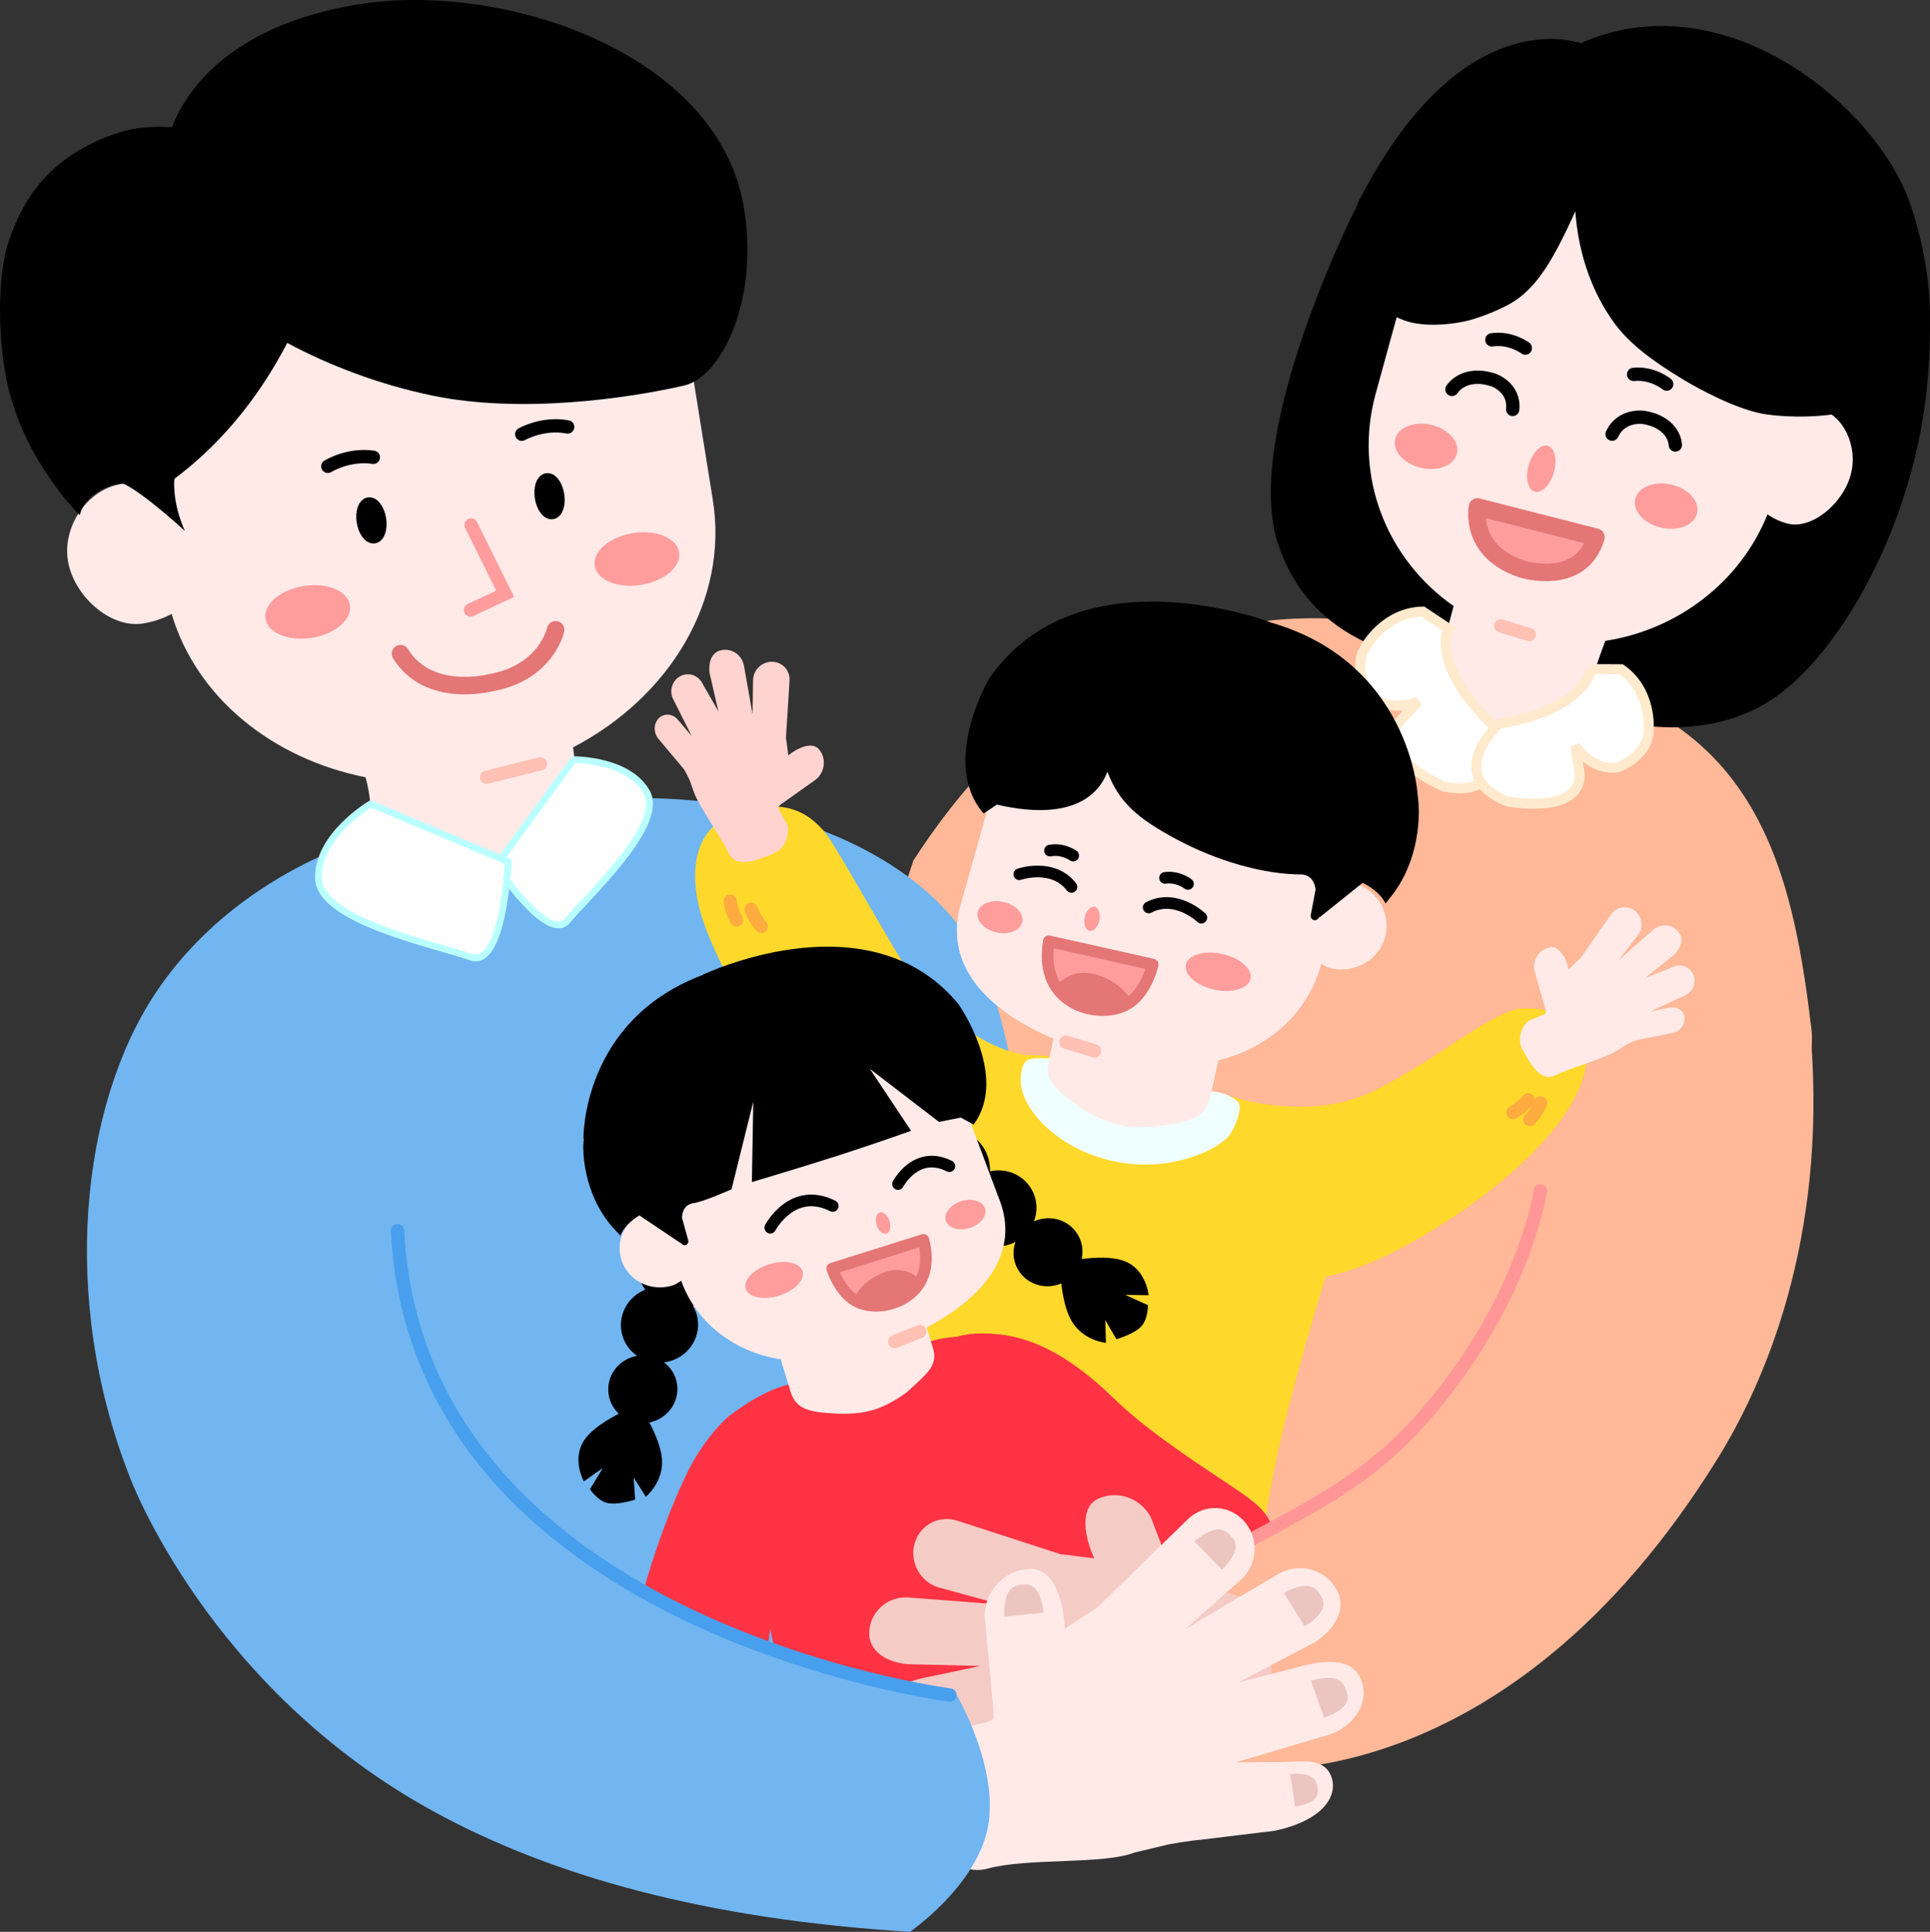 <?xml version="1.0" encoding="UTF-8"?><svg id="_레이어_2" xmlns="http://www.w3.org/2000/svg" viewBox="0 0 1159.06 1159.88"><rect x="0" y="0" width="1159.06" height="1159.88" fill="#333333" stroke="none"/><defs><style>.cls-1{stroke:#ff9696;}.cls-1,.cls-2,.cls-3,.cls-4,.cls-5,.cls-6,.cls-7,.cls-8,.cls-9,.cls-10,.cls-11{fill:none;}.cls-1,.cls-2,.cls-3,.cls-4,.cls-8,.cls-9,.cls-10,.cls-11{stroke-width:8px;}.cls-1,.cls-3,.cls-4,.cls-5,.cls-12,.cls-6,.cls-7,.cls-13,.cls-8,.cls-9,.cls-10,.cls-11{stroke-linecap:round;}.cls-14{fill:#f5cbc6;}.cls-2,.cls-4,.cls-6,.cls-8{stroke:#000;}.cls-3{stroke:#479fed;}.cls-3,.cls-5,.cls-6,.cls-7,.cls-8{stroke-linejoin:round;}.cls-15{fill:#ff9d9d;}.cls-16{fill:#ff3343;}.cls-17{fill:#ffd82c;}.cls-18{fill:#ffd3cf;}.cls-5,.cls-6{stroke-width:7px;}.cls-5,.cls-7{stroke:#e47676;}.cls-12{fill:#fffefe;stroke:#baffff;stroke-width:4px;}.cls-19{fill:#e47676;}.cls-7{stroke-width:10.52px;}.cls-20{fill:azure;}.cls-13{fill:#fff;stroke:#ffeace;stroke-width:6px;}.cls-21{fill:#71b5f1;}.cls-9{stroke:#feab40;}.cls-10{stroke:#ffc1b3;}.cls-11{stroke:#ff9d9d;}.cls-22{fill:#ffb898;}.cls-23{fill:#ecc5c1;}.cls-24{fill:#ffeae8;}</style></defs><g id="Layer_1"><g><path class="cls-22" d="m1087.92,618.4c-9.31-78.46-24.81-151.28-93.8-190.37l-168.91-53.59s-160.94-37.53-276.69,142.25c0,0-94.52,275.07-60.04,366.19,34.48,91.12,240.72,47.83,404.29,26.72,108.83-14.04,201-241.86,195.15-291.2Z"/><path d="m1136.66,142.29s-338.62,28.54-319.61-14.16c0,0-67.23,134.09-45.57,197.65,21.66,63.55,83.24,66.02,123.49,77.64,18.26,5.28,108.33,55.51,170.13,11.01,32.11-23.13,68.61-80.98,83.28-150.76,11.69-55.59,8-129.54-11.72-121.38Z"/><path class="cls-2" d="m1136.66,142.29s-338.62,28.54-319.61-14.16c0,0-67.23,134.09-45.57,197.65,21.66,63.55,83.24,66.02,123.49,77.64,18.26,5.28,108.33,55.51,170.13,11.01,32.11-23.13,68.61-80.98,83.28-150.76,11.69-55.59,8-129.54-11.72-121.38Z"/><path class="cls-24" d="m1092.62,245.46c-4.35-1.07-8.6-1.3-12.55-.92l10.69-38.86c17.68-64.33-21.64-129.84-87.85-146.31-66.21-16.48-134.22,22.33-151.92,86.65l-24.81,90.24c-13.62,49.49,6.61,99.61,46.79,127.62l-8.78,32.6s9.79,37.58,30.91,44.77c21.13,7.19,55.07-16.07,55.07-16.07,1.45-3.4,7.08-22.3,13.9-40.4,43.08-6.61,80.93-34.94,97.42-75.97,3.4,2.42,7.49,4.42,12.18,5.59,14.41,3.58,32.99-11.93,37.73-29.16,4.73-17.23-4.37-36.19-18.78-39.78Z"/><path class="cls-4" d="m1000.93,230.61s-8.36-6.98-19.85-5.81"/><path class="cls-4" d="m916.03,208.99s-8.67-6.61-20.1-4.95"/><path d="m1143.49,123.93c-19.6-57.46-109.83-132.31-193.99-93.7,0,0-67.06-27.57-128.29,89.22,0,0-8.67,14.53-6.02,28.99,3.98,21.78,11.42,33.51,29.53,40.17,11.6,4.26,29.25,1.86,36.99-.27,5.5-1.5,15.1-5.04,22.3-8.96,17.36-9.47,27.43-28.48,46.12-71.56,0,0-5.38,45.55,22.72,83.98,8.31,11.36,21.41,21.46,40.52,32.94,9.47,5.68,30.18,16.77,45.73,19.73,15.57,2.96,84.75,7.15,94.61-38.74,2.98-13.88,1.62-47.1-10.22-81.79Z"/><path class="cls-2" d="m950.13,107.81s-5.38,45.55,22.72,83.98c8.31,11.36,21.41,21.46,40.52,32.94,9.47,5.68,30.18,16.77,45.73,19.73,15.57,2.96,84.75,7.15,94.61-38.74,2.98-13.88,1.62-47.1-10.22-81.79-19.6-57.46-109.83-132.31-193.99-93.7,0,0-67.06-27.57-128.29,89.22,0,0-8.67,14.53-6.02,28.99,3.98,21.78,11.42,33.51,29.53,40.17,11.6,4.26,29.25,1.86,36.99-.27,5.5-1.5,15.1-5.04,22.3-8.96,17.36-9.47,27.43-28.48,46.12-71.56Z"/><path class="cls-15" d="m859.94,255.18c-10.21-2.54-20.06,1.13-22,8.21-1.95,7.07,4.75,14.87,14.96,17.41,10.21,2.54,20.07-1.13,22.02-8.21,1.95-7.07-4.75-14.86-14.97-17.41Z"/><path class="cls-15" d="m1004.13,291.06c-10.21-2.53-20.06,1.13-22,8.21-1.95,7.08,4.75,14.88,14.96,17.41,10.21,2.54,20.07-1.13,22.02-8.21,1.95-7.07-4.75-14.86-14.97-17.41Z"/><path class="cls-15" d="m929.41,267.63c-4.21-1.05-9.33,4.27-11.43,11.9-2.1,7.62-.38,14.65,3.84,15.7,4.22,1.05,9.35-4.27,11.44-11.9,2.09-7.62.37-14.64-3.85-15.7Z"/><path class="cls-15" d="m887.29,304.37s-5.38,26.65,26.83,37.34c0,0,35.53,11.06,44.33-19.18l-71.16-18.15Z"/><path class="cls-7" d="m887.29,304.37s-5.38,26.65,26.83,37.34c0,0,35.53,11.06,44.33-19.18l-71.16-18.15Z"/><path class="cls-4" d="m871.99,233.79s6.97-11.56,25.08-5.58c0,0,12.73,4.4,11.38,17.61"/><path class="cls-4" d="m1006.13,267.17s-.14-13.34-19.01-16.55c0,0-13.36-2.1-18.98,10.05"/><path class="cls-21" d="m582.59,565.5c-29.83-46.86-88.93-72.2-142.51-81.72-42.51-7.56-84.52-3.6-84.52-3.6l-140.68,38.29c-95.73,38.39-122.43,197.87-67.13,319.08,52.29,114.59,183.13,191.69,220.69,210.3,77.28,38.28,259.57-59.75,259.57-59.75,0,0,8.09-338.57-45.41-422.6Z"/><path class="cls-13" d="m869.62,377.3s-11.02,22.07,27.77,58.86c0,0,10.79,44.43-30.14,36.16,0,0-41.06-17.22-27.85-37.98l12.33-13.23s-16.36,7.6-28.59-3.34c0,0-12.34-15.98-2.47-30.21,0,0,11.48-20.02,33.82-20.36l15.14,10.09Z"/><path class="cls-17" d="m945.67,618.39c-2.94-3.95-6.44-9.2-13.95-11.02-4.51-1.08-11.39-2.51-18.42-1.85-17.51,1.68-52.72,32.44-89.3,49.96-36.59,17.51-80.18,4.15-80.18,4.15-1.86-.9-3.7-1.28-5.54-1.47-3.02-1.01-6.11-1.88-9.3-2.57l-92.59-20.18c-6.97-1.51-13.89-2.09-20.72-1.96-9.08-1.84-28.38-5.76-58.75-34.61-12.15-11.55-54.02-91.46-62.65-100.46-6.12-6.39-18.95-20.77-50.72-10.8-31.76,9.99-27.37,43.55-23.13,59.27,15.16,56.15,109.94,185.56,111.31,184.12l-32.96,117.17-12.95,31.46c-4.84,22.15,51.73,40.35,112.37,55.41,5.46,1.36,18.43,4.49,25.07,5.68,59.67,10.68,127.64,25.98,132.35,4.41,0,0,2.83-31.86,11.9-73.45,9.06-41.59,28.57-105.11,28.57-105.11,10.37-2.03,27.42-7.1,51.13-20.26,41.09-22.81,90.21-60.94,102.86-97.11,4.35-12.44,2.91-21.01-4.37-30.77Z"/><path class="cls-9" d="m925.24,662.2s-1.61,4.77-6.47,9.95"/><path class="cls-9" d="m457.21,556.12s-3.58-3.53-6.13-10.16"/><path class="cls-20" d="m744.09,662.46c-.61-1.69-4.86-4.16-8.17-5.47-7.59-2.98-17.83-1.4-23.24-3.91-11.93-5.55-15.21-14.47-30.88-17.89-15.55-3.39-24.36-.26-35.92.81-7.86.73-21.61-1.91-27.96.09-3.88,1.23-4.59,7.03-4.9,10.87-1.39,17.56,21.26,42.74,55.58,50.21,34.32,7.49,64.12-7.4,70.04-16.01,2.98-4.32,7.11-14.17,5.45-18.7Z"/><line class="cls-8" x1="532.75" y1="726.21" x2="537.93" y2="711.87"/><path class="cls-9" d="m917.75,660.4s-2.97,4.05-9.16,7.52"/><path class="cls-9" d="m438.52,541.09s.38,5.01,3.8,11.25"/><path class="cls-24" d="m1016.75,584.85c-2.19-4.64-7.75-6.51-12.41-4.16l-16.44,6.53,16.92-13.43c4.49-4.11,6.97-10.07,2.98-14.56-3.97-4.51-10.84-4.82-15.34-.7l-20.42,18.01,11.86-15.36c3.24-4.59,2.23-11.06-2.28-14.46-4.5-3.4-10.79-2.42-14.02,2.18,0,0-18.3,26.09-18.43,26.35-.34.2-7.14,6.88-7.14,6.88-1.34-6.33-5.37-14.78-11.61-13.31-1.56.37-2.99,1.03-4.22,1.93-3.69,2.69-5.65,7.43-4.64,12.17l6.7,23.34c.01.59.22,1.18.27,1.78-.43.32-.87.62-1.27,1.01l-9.5,3.93c-5.61,5.53-6.27,12.52-3.1,17.8,4.04,6.74,9.87,19.46,19.62,14.73,9.46-4.61,29.11-9.94,36.37-14.5l5.67-3.56c.85-.54,5.93-2.81,7.02-3.03l21.24-4.29c4.4-.89,7.55-5,7.06-9.19-.51-4.17-4.48-6.84-8.88-5.96l-11.69,2.3,21.2-9.78c4.67-2.34,6.69-8.01,4.5-12.66Z"/><path class="cls-18" d="m494.32,454.61c-.44-1.59-1.19-3.1-2.25-4.44-4.27-5.42-13.3-1.02-18.67,3.39,0,0-1.23-10.15-1.39-10.55.05-.3,2.15-34.47,2.15-34.47.36-6.02-4.27-11.05-10.31-11.21-6.06-.16-11.24,4.59-11.59,10.62l-.32,20.84-5.09-28.79c-1.02-6.48-6.99-10.81-13.36-9.69-6.36,1.11-8.26,7.76-7.25,14.24l5.22,22.6-9.44-16.49c-2.34-5.09-8.26-7.24-13.21-4.81-4.95,2.43-7.05,8.55-4.69,13.64l11.27,22.4-8.28-9.75c-3.09-3.69-8.22-4.11-11.44-.93-3.21,3.18-3.32,8.74-.22,12.43l14.97,17.81c.77.91,3.5,6.21,3.86,7.24l2.38,6.77c3.04,8.7,15.97,26.34,20.84,36.53,5.01,10.48,18.43,3.71,26.32.75,6.2-2.31,10.33-8.63,9.31-17.03l-5.34-9.65c-.07-.59-.24-1.14-.38-1.69.45-.48,1.02-.83,1.43-1.32l21.23-15.1c4.02-3.31,5.54-8.61,4.24-13.33Z"/><path class="cls-24" d="m810.91,529.52c-2.11-.47-4.12-.15-6.18-.14l5.22-23.94c9.76-44.81-21.98-89.82-70.98-100.49l-37.94-8.28c-49-10.69-91.04,18.84-100.8,63.65l-22.66,80.58c-12.45,38.85,16.39,66.34,55.1,82.74l-3.05,13.99c-2.7,12.36,6.1,17.05,19.53,27.75,0,0,11.21,7.41,23.27,10.05,12.05,2.62,24.97.48,24.97.48,17.63-2.44,26.74-4.73,29.43-17.09l4.64-21.26c.06-.28-.11-.59-.06-.86,30.05-7.17,54.23-28.5,62.05-57.94,2.01.97,3.85,2.17,6.13,2.67,14.84,3.23,29.46-5.84,32.58-20.16,3.12-14.31-6.43-28.53-21.26-31.76Z"/><line class="cls-10" x1="640.2" y1="625.72" x2="657.39" y2="630.97"/><line class="cls-10" x1="901.24" y1="375.76" x2="918.43" y2="381.01"/><path class="cls-6" d="m713.44,530.72s-5.95-4.73-13.78-3.62"/><path class="cls-6" d="m644.51,513.7s-6.16-4.46-13.94-3"/><path class="cls-15" d="m629.89,565.14c-5.92,36.09,24.91,40.54,24.91,40.54,8.79,1.91,17.84.31,23.89-3.97,10.17-7.22,13.56-22.58,13.56-22.58l-62.36-13.99Z"/><path class="cls-5" d="m692.25,579.13s-3.39,15.37-13.56,22.58c-6.05,4.27-15.1,5.87-23.89,3.97,0,0-30.83-4.45-24.91-40.54l62.36,13.99Z"/><path class="cls-15" d="m733.91,572.72c-10.73-2.34-20.45.58-21.75,6.5-1.29,5.93,6.34,12.63,17.07,14.97,10.71,2.34,20.45-.58,21.75-6.51,1.29-5.92-6.35-12.62-17.07-14.96Z"/><path class="cls-15" d="m602.53,541.5c-7.4-1.61-14.29,1.18-15.41,6.25-1.11,5.06,4,10.48,11.4,12.09,7.4,1.61,14.29-1.19,15.41-6.26,1.09-5.06-4-10.48-11.4-12.09Z"/><path class="cls-15" d="m657.4,544.47c-2.44-.53-5.11,2.27-5.99,6.25-.86,3.98.41,7.63,2.85,8.16,2.43.53,5.1-2.27,5.97-6.24.86-3.99-.41-7.65-2.83-8.18Z"/><path class="cls-19" d="m655.93,588.11c-12.94-2.95-19.29,6.7-19.29,6.7,13.57,16.83,39.56,7.61,39.56,7.61-6.46-11.53-20.27-14.31-20.27-14.31Z"/><path class="cls-5" d="m636.64,594.81s6.35-9.64,19.29-6.7c0,0,13.81,2.78,20.27,14.31,0,0-25.99,9.22-39.56-7.61Z"/><path class="cls-6" d="m612.15,524.91s20.05-6.98,31.31,7.59"/><path class="cls-6" d="m721.46,550.96s-15.32-14.68-31.62-6.12"/><path class="cls-16" d="m763.9,915.93c-6.22-13.93-15.54-17.05-50.67-41.35-37.56-25.96-42.94-34.5-54.12-44.02-14.13-12.04-34.13-26.76-59.24-29.42-9.83-1.05-18.46-.61-25.59,1.48-5.46.36-10.95,1.27-16.42,2.95l-72.59,22.35c-2.49.76-4.9,1.67-7.24,2.68-1.45.26-15.76.7-41.12,20.34,0,0-13.04,11.51-22.87,30.71-20.45,39.99-43.53,117.49-39.86,155.24,2.22,22.68,10.35,32.37,24.42,37.89,15.04,5.91,42.55-1.1,52.99-37.2,8.64-29.85,9.58-52.94,11.15-59.88.21,3.15,1.65,10.16,6.32,25.34,10.05,32.61,14.45,57.85,14.45,57.85,5.21,16.92,58.47.12,105.39-12.42,5.22-1.39,15.38-4.77,19.64-6.22,47.41-16.11,91.36-34.45,86.01-51.82l-12.46-24.24-13.58-44.08c2.71,2.4,5.44,4.86,7.86,6.76,24.25,19.09,51.37,27.07,60.46,27.17,15.09.16,20.25-6.91,24.46-11.63,6.25-7.04,6.92-18.85,2.61-28.48Z"/><path d="m675.82,777.46l13.98.21s-1.34-15.62-14.68-20.56c-7.23-2.68-17.2-2.2-25.54-1.22.91-4.12.6-8.51-1.27-12.62-4.64-10.25-16.86-14.7-27.33-9.96-.01.01-.03.01-.04.03,2.1-5.48,2.12-11.7-.47-17.4-4.53-9.96-15.48-15.05-25.95-12.68.1-3.72-.56-7.53-2.19-11.13-5.89-12.98-21.44-18.61-34.68-12.6-13.25,6.01-19.21,21.4-13.31,34.38,5.5,12.13,19.41,17.77,32.02,13.56.19,2.58.74,5.17,1.86,7.65,5.19,11.44,18.84,16.39,30.51,11.1.4-.19.73-.46,1.11-.65-1.64,4.74-1.61,10.03.6,14.91,4.58,10.1,16.55,14.52,26.91,10.1.85,7.35,2.52,16.18,6.08,22.37,6.93,12.09,20.75,13.33,20.75,13.33l-.43-13.68,6.71,11.46s10.63-3.02,14.88-7.62c4.25-4.61,4.04-12.81,4.04-12.81l-13.57-6.16Z"/><path d="m435,754.9c-2.44-14.04-16.02-23.41-30.35-20.93-14.33,2.49-24.01,15.87-21.59,29.92.68,3.9,2.28,7.41,4.46,10.44-9.99,3.93-16.18,14.3-14.32,25.07,1.07,6.17,4.58,11.31,9.4,14.65-.01,0-.02,0-.04.01-11.32,1.96-18.91,12.51-16.99,23.6.78,4.45,2.98,8.25,6.06,11.15-7.45,3.88-15.96,9.09-20.43,15.38-8.25,11.58-.57,25.24-.57,25.24l11.43-8.03-7.75,12.73s4.43,6.89,10.54,8.3c6.11,1.43,16.59-2.06,16.59-2.06l-.9-13.25,7.34,11.55s10.73-8.81,9.65-22.7c-.55-7.13-4.14-15.37-7.56-21.92,11.04-2.18,18.45-12.56,16.56-23.5-.91-5.28-3.87-9.66-7.89-12.67.43-.05.86-.01,1.29-.08,12.62-2.18,21.12-13.95,18.97-26.33-.46-2.68-1.45-5.13-2.75-7.38,12.78-3.6,21.11-16.09,18.84-29.22Z"/><path class="cls-24" d="m444.79,609.18c-43.09,13.26-68.12,55.97-55.99,95.37l6.48,21.04c-1.85.15-3.67.03-5.52.59-13.05,4.01-20.53,17.47-16.65,30.06,3.88,12.6,17.66,19.6,30.7,15.59,2.01-.62,3.57-1.82,5.28-2.86,9.24,25.79,32.51,43.06,59.96,47.21.07.25-.06.54.01.77l5.76,18.71c3.35,10.87,11.67,12.24,27.66,13.08,0,0,11.72.96,22.34-2.32,10.6-3.26,20.08-10.74,20.08-10.74,11.23-10.6,18.74-15.47,15.39-26.34l-3.78-12.3c33.43-17.62,57.2-44.42,43.11-78.28l-26.38-70.46c-12.13-39.4-52.02-62.68-95.1-49.42l-33.36,10.28Z"/><line class="cls-10" x1="552.32" y1="799.5" x2="537.31" y2="805.49"/><path class="cls-15" d="m554.58,744.43l-54.8,17.24s4.19,13.51,13.85,19.2c5.74,3.37,13.96,4.12,21.69,1.75,0,0,27.3-6.3,19.26-38.18Z"/><path class="cls-5" d="m499.78,761.67s4.19,13.51,13.85,19.2c5.74,3.37,13.96,4.12,21.69,1.75,0,0,27.3-6.3,19.26-38.18l-54.8,17.24Z"/><path class="cls-15" d="m481.95,763.25c-1.6-5.21-10.54-7.08-19.96-4.19-9.43,2.91-15.76,9.48-14.16,14.7,1.6,5.21,10.55,7.09,19.98,4.19,9.42-2.91,15.76-9.48,14.15-14.7Z"/><path class="cls-15" d="m591.58,725.63c-1.38-4.46-7.77-6.44-14.27-4.45-6.51,2.01-10.68,7.24-9.3,11.7,1.37,4.46,7.76,6.44,14.26,4.43,6.51-2,10.67-7.24,9.31-11.68Z"/><g><path d="m400.06,775.23c-.22-.13-.43-.28-.63-.46,0,0,.22.17.63.46Z"/><path d="m575.68,602.99c-40.5-49.22-106.65-34.59-137.2-24.2-10.18,3.46-16.44,6.46-16.44,6.46l.12.06c-73.09,27.47-71.77,98.42-71.77,98.42l.29-.23c-.14,1.71-.41,3.4-.38,5.15,0,0-.92,27.09,17.61,48.21l4.64,5s2.17-6.6,11.45-12.12l24.95,16.75s-.62-2.59-.71-2.99l.6,2.29c.34,1.29,1.68,2.09,2.91,1.76,1.23-.33,1.9-1.64,1.55-2.92l-3.66-13.22-.06-.19c0-.17-.09-6.92,5.39-8.43.41-.11.43-.17.62-.28,6.05-.48,23.74-8.47,23.74-8.47l13.06-52.63-.85,48.32s31.67-9.43,54-16.64c22.31-7.21,41.6-14.14,41.6-14.14l-24.75-37.21,41.54,31.87,13.11-2.63,7.66,4.24c21.41-29.12-9.02-72.22-9.02-72.22Z"/></g><path class="cls-15" d="m534.21,733.14c-1.08-3.51-3.69-5.81-5.82-5.15-2.14.65-3,4.03-1.92,7.52,1.07,3.51,3.68,5.81,5.83,5.15,2.13-.65,2.99-4.02,1.92-7.52Z"/><path class="cls-19" d="m532.99,766.97s-12.15,3.53-17.08,14.34c0,0,23.98,6.3,34.86-9.8,0,0-6.42-8.15-17.78-4.54Z"/><path class="cls-5" d="m550.77,771.51s-6.42-8.15-17.78-4.54c0,0-12.15,3.53-17.08,14.34,0,0,23.98,6.3,34.86-9.8Z"/><path class="cls-6" d="m462.59,737.12s13.2-25.25,37.5-13.06"/><path class="cls-6" d="m539.32,710.91s10.85-20.77,30.83-10.75"/><path class="cls-24" d="m428.08,300.11l-17.6-109.54c-12.55-78.1-96.29-129.58-187.07-115-90.77,14.58-154.19,89.71-141.65,167.8l7.58,47.17c-5.19-.75-10.88-.81-16.84.14-19.75,3.18-35.07,25.1-31.71,46,3.36,20.92,25.4,40.85,45.15,37.67,6.44-1.03,12.21-3.09,17.14-5.73,14.92,50.2,60.37,86.89,116.48,98.08,5.98,22.1,2.05,40.81,3.39,44.97,0,0,47.73,24.43,77.02,17.47,29.28-6.96,50.15-34.89,50.15-34.89l-5.97-45.51c58.16-30.34,93.56-88.56,83.92-148.64Z"/><path class="cls-4" d="m196.87,279.99s12.29-7.68,27.35-5.42"/><path class="cls-4" d="m313.35,260.71s12.63-7.23,27.55-4.37"/><path class="cls-15" d="m407.85,331.58c-1.38-8.59-13.85-13.73-27.86-11.48-13.99,2.24-24.22,11.03-22.84,19.62,1.38,8.58,13.84,13.73,27.84,11.47,14-2.24,24.23-11.03,22.85-19.62Z"/><path class="cls-15" d="m210.15,363.33c-1.38-8.58-13.85-13.72-27.85-11.48-14,2.25-24.23,11.04-22.85,19.63,1.38,8.58,13.85,13.72,27.85,11.48,14-2.25,24.23-11.03,22.85-19.63Z"/><path d="m335.38,297.06c-.91-5.7-4.05-9.94-7-9.46-2.97.47-4.62,5.48-3.71,11.18.92,5.7,4.06,9.95,7.02,9.47,2.96-.48,4.62-5.48,3.69-11.19Z"/><path class="cls-6" d="m335.38,297.06c-.91-5.7-4.05-9.94-7-9.46-2.97.47-4.62,5.48-3.71,11.18.92,5.7,4.06,9.95,7.02,9.47,2.96-.48,4.62-5.48,3.69-11.19Z"/><path d="m228.41,311.59c-.92-5.7-4.06-9.95-7.02-9.47-2.96.48-4.62,5.48-3.7,11.19.92,5.7,4.06,9.94,7.02,9.46,2.96-.47,4.62-5.48,3.7-11.18Z"/><path class="cls-6" d="m228.41,311.59c-.92-5.7-4.06-9.95-7.02-9.47-2.96.48-4.62,5.48-3.7,11.19.92,5.7,4.06,9.94,7.02,9.46,2.96-.47,4.62-5.48,3.7-11.18Z"/><path d="m446.33,122.26C429.18,31.11,301.83-11.3,215.39,2.58c-59.4,9.54-97.47,37.08-112.2,73.8-11.61-.74-22.76.22-31.39,3.04C26.16,94.31,13.03,123.59,5.99,142.65c-8.65,23.41-6.87,64.77-1.33,88.86,10.68,46.35,43.21,77.77,43.21,77.77,4.61-16.97,25.51-19.26,25.51-19.26,12.73,5.69,37.62,28.72,37.62,28.72-7.96-17.88-6.27-31.27-6.27-31.27,32.55-24.25,53.96-55.04,67.77-81.57,25.42,13.63,55.39,25,86.96,31.57,53.39,11.13,117.86,1.68,151.2-5.94,23.79-5.43,45.94-54.52,35.65-109.29Z"/><path class="cls-7" d="m333.68,378.14s-5.57,26.09-39.36,31.83c0,0-37.12,9.69-53.78-17.5"/><line class="cls-10" x1="324.54" y1="458.61" x2="292.25" y2="466.69"/><polyline class="cls-11" points="282.92 315.21 303.37 356.53 282.53 366.26"/><path class="cls-12" d="m344.49,456.1s32.57-.36,43.88,19.41c11.32,19.76-35.75,62.75-47.45,77.13-11.69,14.39-42.97-32.94-42.97-32.94l46.54-63.6Z"/><path class="cls-22" d="m1087.5,622.23l-162.48,92.77s-7.67,54.75-54.77,116.89c-47.1,62.13-82.82,70.8-171.81,121.56,0,0-5.74,36.41,6.59,63.53,12.33,27.12,42.72,44.93,42.72,44.93,0,0,156.15,19.79,283.7-186.04,27.67-44.64,65.89-130.53,56.05-253.64Z"/><path class="cls-1" d="m925.02,715s-7.67,54.75-54.77,116.89c-47.1,62.13-82.82,70.8-171.81,121.56"/><path class="cls-14" d="m761.44,981.17c-1.34-12.49-10.99-23.05-26.92-25.15l-20.26,5.27c-1.13-.15-2.21-.08-3.31-.08-.65-1.04-1.03-2.26-1.74-3.25l-17.75-46.15c-4.19-8.95-13.2-14.25-22.5-14.09-3.1.05-6.24.73-9.23,2.04-11.97,5.28-8.14,23.96-2.56,35.91,0,0-19.25-2.52-20.05-2.43-.55-.25-62.35-20.22-62.35-20.22-10.91-3.5-22.34,2.62-25.49,13.68-3.14,11.05,3.14,22.82,14.05,26.31l38.15,10.42-55.31-4.24c-12.38-1.17-23.16,7.76-24.11,19.97-.94,12.22,10.38,18.86,22.76,20.03l44,1.06-28.42,6.03c-10.47,1.92-30.58,6.13-29.04,20.99,1.54,14.88,17.27,19.89,27.74,17.97l49.23-8.47-21.82,10.61c-8.24,3.94-19.86,6.95-19.25,17.26.62,10.31,12.67,19.35,38.69,12.76l36.97-12.99c2.03-.97,15.77-5.37,17.83-5.55l15.15-3.47c17.42-1.5,50.7-22.07,71.73-26.2,21.65-4.25,15.51-32.12,13.81-48.04Z"/><path class="cls-24" d="m817.43,1008.69c-6.05-16.28-29.14-10.32-41.02-6.92l-32.68,8.34,45.24-23.73c12.29-7.59,20.65-20.33,13.38-32.56-7.26-12.23-23.09-15.97-35.36-8.39l-55.39,32.85,34.34-30.46c9.57-9.26,10.05-24.73,1.09-34.62-8.96-9.87-24.01-10.38-33.57-1.13,0,0-54.03,52.57-54.49,53.11-.88.31-19.62,12.83-19.62,12.83-.33-15.29-5.96-36.71-21.13-36.05-3.79.16-7.4,1.07-10.65,2.61-9.76,4.63-16.43,14.78-16.18,26.24l5.26,57.17c-.22,1.39,0,2.86-.13,4.26-1.15.58-2.3,1.07-3.4,1.79l-23.8,4.94c-15.48,10.37-20.11,26.33-15.07,40.01,6.4,17.45,14.36,49.59,39.08,42.89,24.01-6.52,69.22-2.22,88.11-9.62l17.56-4.16c2.23-.87,18.79-3.36,21.4-3.4l45.17-5.49c30.46-6.52,38.36-22.12,33.69-33.17-4.65-11.05-18.3-8.2-28.9-8.08l-28.16.18,55.6-16.5c11.88-3.38,25.67-16.69,19.63-32.95Z"/><path class="cls-21" d="m574.55,1017.69s-319.64-40.8-331.72-278.73l-17.02-237.11s-83.52,20.16-132.93,95.2c-43.85,66.6-57.27,181.36-15.14,289.28,0,0,46.71,127.33,183.6,201.8,70.41,38.31,162.54,64.23,285.09,71.75,0,0,39.77-27.1,46.8-62.65,7.03-35.55-18.68-79.54-18.68-79.54Z"/><path class="cls-3" d="m570.45,1017.69s-319.64-40.8-331.72-278.73"/><path class="cls-12" d="m222.61,482.67s-31.94,18.71-31.39,44.61c.55,25.88,71.59,40.19,91.42,47.36,19.83,7.16,22.59-57.28,22.59-57.28l-82.61-34.69Z"/><g><path class="cls-23" d="m717.29,925.56l16.52,16.87s12.82-11.46,6.65-18.75c-3.82-4.51-8.8-10.33-23.17,1.88Z"/><path class="cls-23" d="m794.02,959.57c-2.75-5.22-6.37-11.98-23.02-3.15l12.49,20.04s14.99-8.42,10.53-16.88Z"/><path class="cls-23" d="m809.09,1017.08c-1.59-5.69-3.68-13.06-21.83-7.97l7.97,22.24s16.43-5.07,13.87-14.27Z"/><path class="cls-23" d="m774.78,1065.14l2.94,19.58s14.33-1.5,13.72-9.5c-.38-4.93-.91-11.33-16.66-10.09Z"/><path class="cls-23" d="m616.11,951.34c-5.91.17-13.57.43-12.99,19.28l23.49-2.38s-.96-17.18-10.5-16.91Z"/></g><path class="cls-13" d="m955.62,401.72s-3.2,24.24-55.47,32.95c0,0-33.51,30.52,4.7,46.43,0,0,43.29,8.63,43.96-15.75l-2.8-17.72s9.23,15.33,25.35,13.14c0,0,19-6.29,18.79-23.46,0,0,1.67-22.81-16.5-35.48l-18.03-.1Z"/><path d="m851.81,481.42c-.13-1.84-.33-3.66-.61-5.46l.04.03s-5.11-78.81-88.74-102.42l.1-.07s-114.9-43.78-168.63,34.01c0,0-29.7,50.62-3.24,80.9l7.93-5.3c51.15,11.78,63.1-11.18,66.4-19.74,6.97,18.43,18.24,28.1,41.41,40.52,24,12.86,52.3,21.31,76.1,21.16.21.11.27.18.73.27,6.22,1.17,6.76,8.64,6.77,8.83,0,.01-.05.22-.05.22l-2.82,14.98c-.27,1.47.59,2.86,1.99,3.12,1.39.25,2.78-.78,3.06-2.23l.44-2.59c-.07.45-.5,3.35-.5,3.35l26.14-20.92c10.84,5.24,13.77,12.38,13.77,12.38l4.68-5.95c18.56-25.14,15.02-55.11,15.02-55.11Z"/></g></g></svg>
